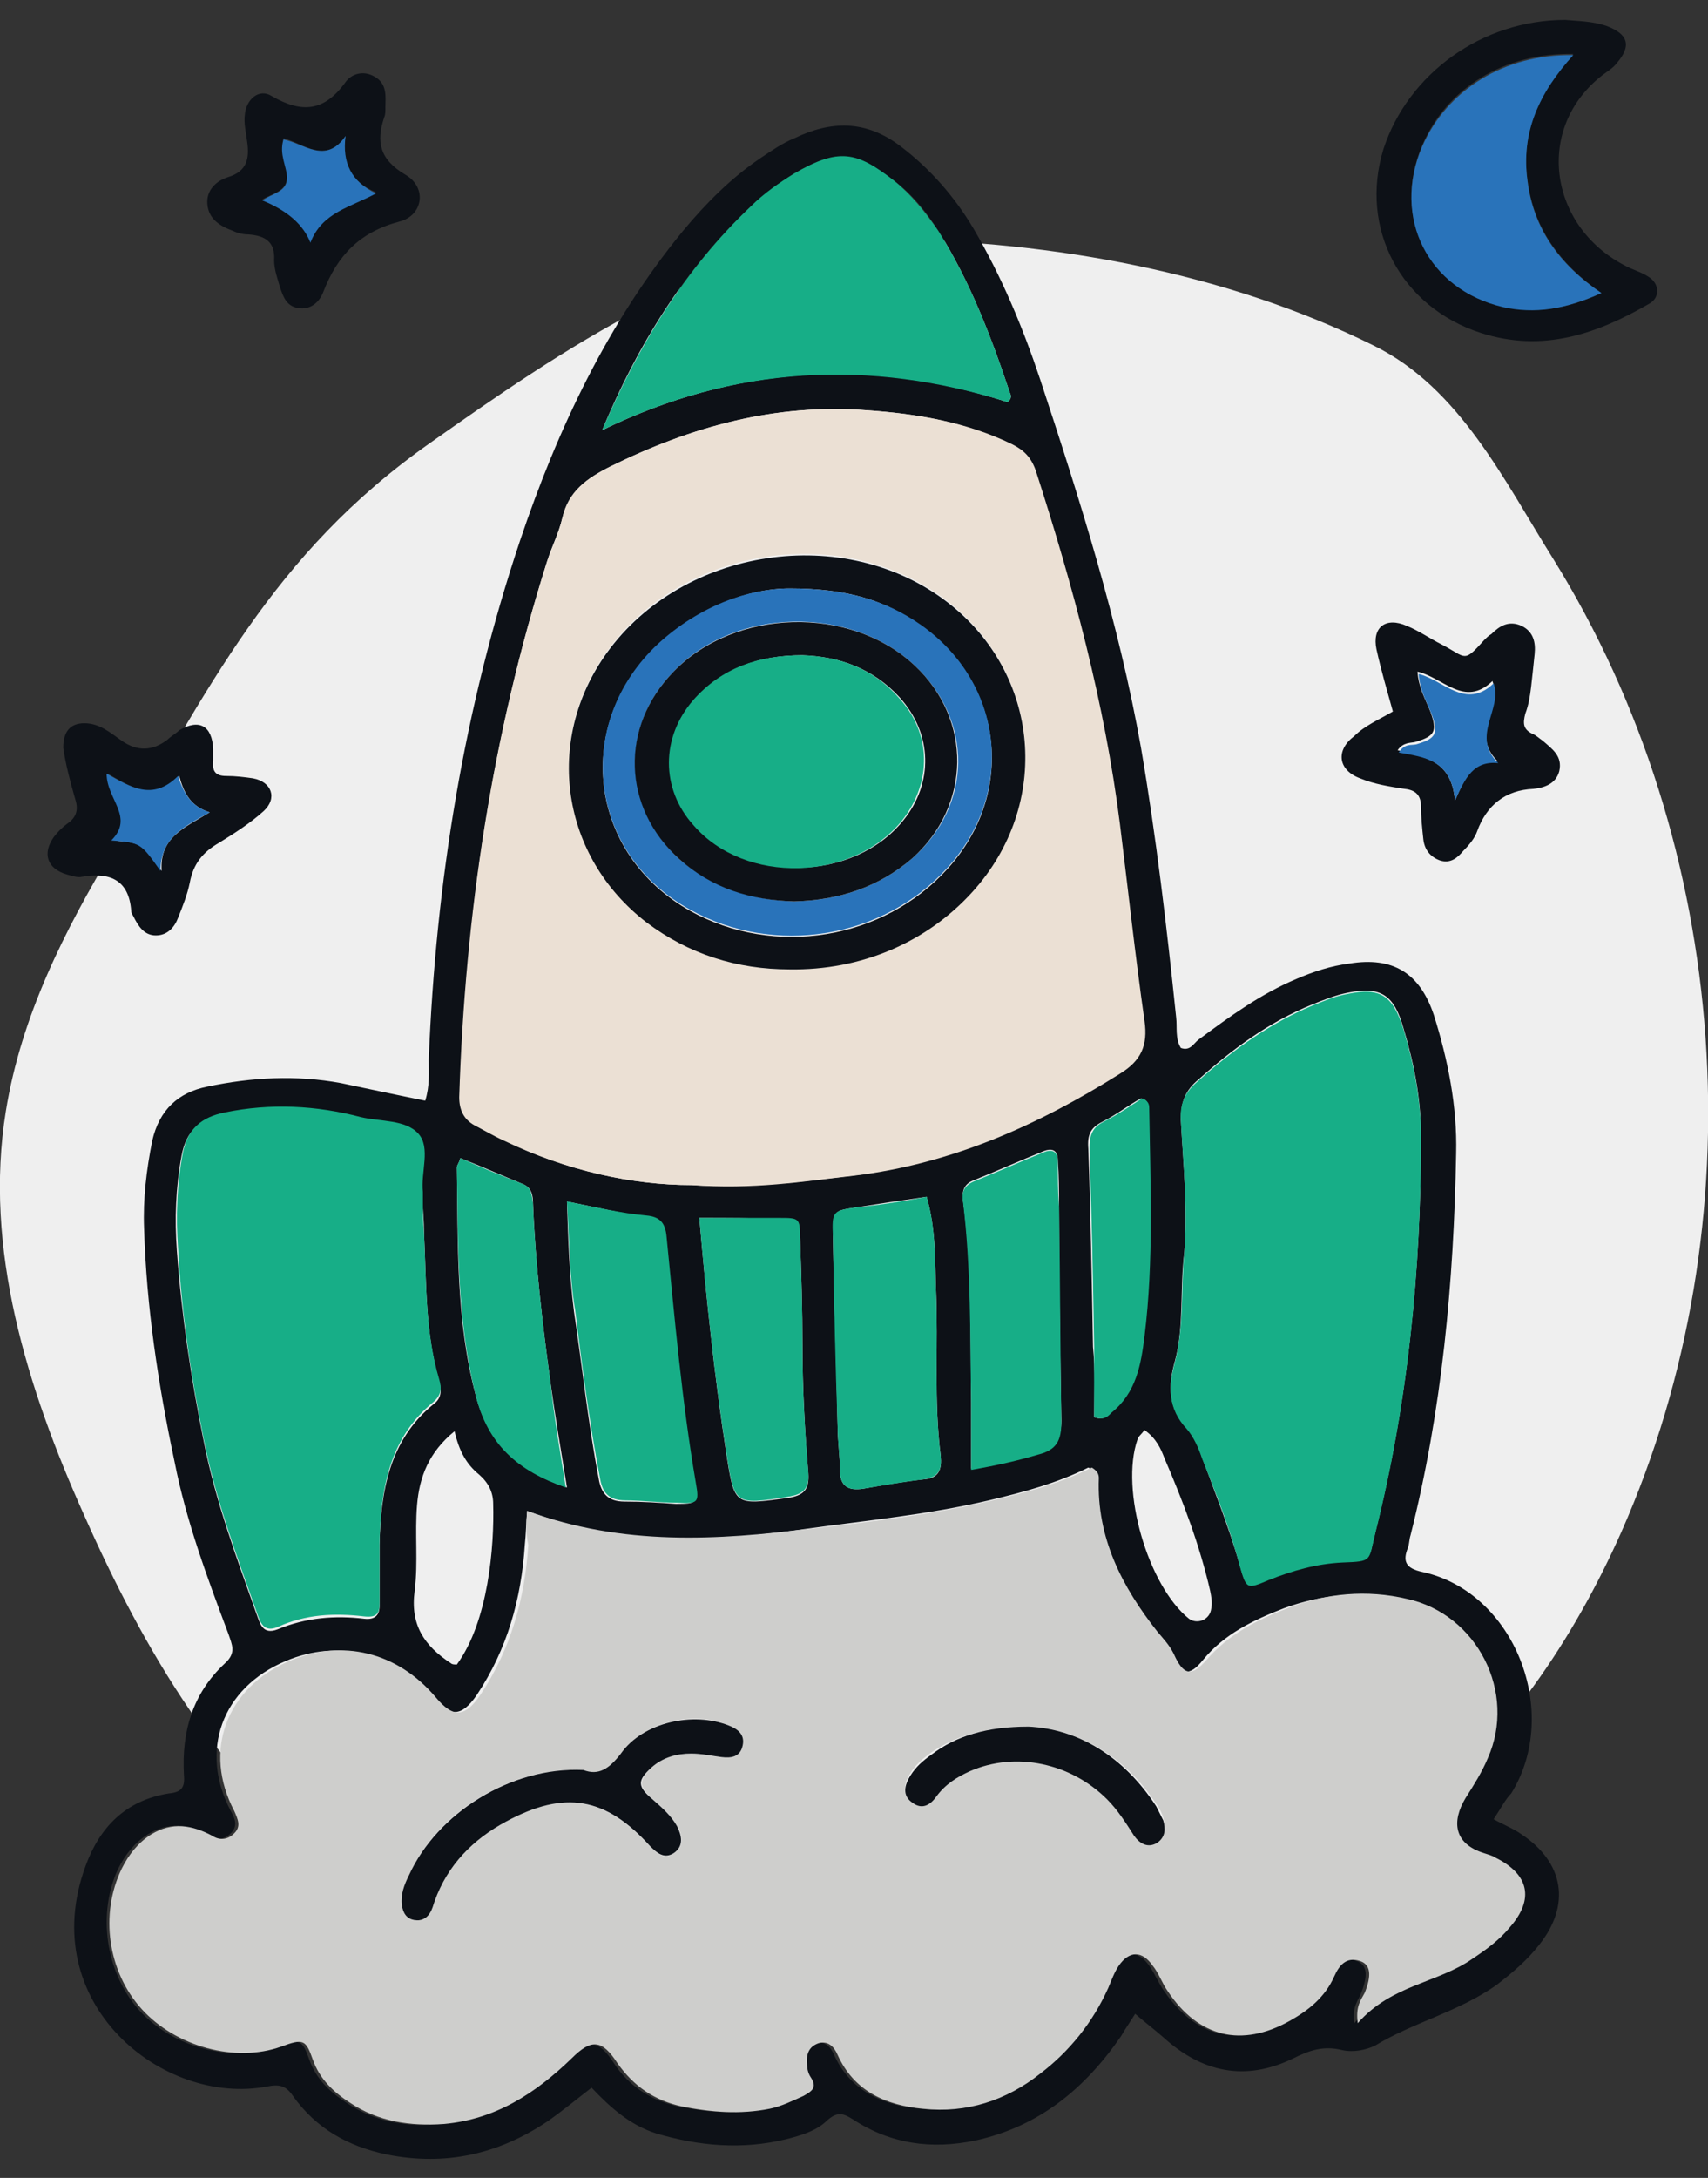 <svg xmlns="http://www.w3.org/2000/svg" xmlns:xlink="http://www.w3.org/1999/xlink" id="Layer_2_00000160876263498831462170000012123894559359983036_" x="0px" y="0px" viewBox="0 0 145.8 185.8" style="enable-background:new 0 0 145.8 185.8;" xml:space="preserve"><rect x="0" y="0" width="145.8" height="185.8" fill="#333333" stroke="none"/><style type="text/css">	.st0{fill:#EFEFEF;}	.st1{fill:#0D1117;}	.st2{fill:#CECECC;}	.st3{fill:#EBE0D4;}	.st4{fill:#17AE87;}	.st5{fill:#2973BA;}</style><g id="BACKGROUND">	<path class="st0" d="M36.7,37.8c-13.5,9.5-18.9,21-27,34.6c-4.2,7-7.9,14.3-9.2,22.4c-1.9,11.7,1.8,23.6,6.7,34.5  c5.1,11.5,11.7,22.7,21.7,30.3c9,6.9,20.3,10.4,31.6,11.2s22.7-1,33.7-4c9.4-2.6,18.8-6.1,26.4-12.1c7.9-6.2,13.7-14.8,17.8-24  c11.7-26.4,9.4-58.5-5.8-83c-4.2-6.7-8-14.6-15.3-18.2c-12.7-6.3-27.5-8.9-41.5-9.1S47.5,30.2,36.7,37.8z"></path></g><g id="OBJECTS">	<path class="st1" d="M127.5,155.2c0.9,0.5,1.7,0.8,2.4,1.3c3.6,2.4,4.2,6,1.5,9.4c-1,1.3-2.3,2.4-3.6,3.4  c-3.2,2.3-7.1,3.2-10.4,5.2c-0.8,0.4-1.9,0.6-2.8,0.4c-1.6-0.4-2.8,0-4.2,0.7c-4.1,2-7.8,1.2-11.1-1.8c-0.8-0.7-1.6-1.3-2.4-2  c-0.3,0.5-0.8,1.2-1.2,1.9c-3.1,4.5-7,7.7-12.4,8.9c-3.8,0.8-7.3,0.3-10.5-1.8c-0.8-0.5-1.3-0.7-2.2,0.1c-0.9,0.9-2.3,1.3-3.5,1.6  c-3.7,0.9-7.4,0.6-11.1-0.5c-2.2-0.7-3.9-2.2-5.5-3.9c-1.3,1-2.5,2-3.8,2.9c-4.2,2.8-8.7,3.8-13.7,2.8c-3.3-0.7-6-2.2-8-5  c-0.6-0.9-1.2-1-2.2-0.8c-8.9,1.7-19.8-7.1-15.5-18.8c1.2-3.3,3.4-5.6,7.1-6.2c1.1-0.1,1.4-0.5,1.3-1.6c-0.2-3.6,0.7-6.9,3.5-9.5  c1-0.9,0.6-1.6,0.3-2.5c-1.8-4.8-3.6-9.6-4.6-14.7c-1.4-6.6-2.4-13.2-2.6-19.9c-0.1-2.5,0.2-5,0.7-7.5c0.6-2.6,2.2-4.1,4.7-4.6  c3.8-0.8,7.6-1,11.4-0.3c2.4,0.5,4.7,1,7.2,1.5c0.4-1.3,0.3-2.4,0.3-3.5c0.6-15.1,3-30,7.8-44.3c3.2-9.5,7.5-18.6,13.9-26.4  c2-2.4,4.1-4.5,6.6-6.2c0.9-0.6,1.9-1.3,2.9-1.7c3.1-1.5,6.1-1.6,9.1,0.7c2.5,1.9,4.6,4.3,6.2,7c2.4,4.1,4.2,8.4,5.7,12.9  c3.4,10.3,6.7,20.7,8.6,31.4c1.3,7.6,2.2,15.3,3,23c0.1,0.8-0.1,1.8,0.4,2.6c0.8,0.3,1.1-0.4,1.5-0.7c2.7-2,5.3-3.9,8.4-5.2  c1.4-0.6,2.9-1.1,4.5-1.3c3.7-0.6,6,0.8,7.2,4.4c1.2,3.8,2,7.8,1.9,11.8c-0.2,11-1.2,21.9-3.9,32.6c-0.1,0.3-0.1,0.7-0.2,1  c-0.5,1.2-0.2,1.8,1.2,2.1c7.9,1.7,11.9,12,7.6,18.9C128.5,153.5,128.1,154.3,127.5,155.2L127.5,155.2z M45,128.9  c-0.1,1.1-0.1,2-0.2,2.9c-0.3,4.6-1.5,8.9-4.1,12.8c-1.3,1.9-2.3,1.9-3.8,0.2c-3.2-3.8-8-5-12.5-3.1c-5.5,2.3-7.4,7.7-4.7,12.8  c0.4,0.7,0.6,1.3,0,1.9c-0.6,0.6-1.3,0.6-1.9,0.2c-1.7-1-3.4-1.2-5.2-0.1c-1.1,0.7-1.9,1.7-2.5,2.9c-1.8,3.8-1.1,8.8,1.7,12  c2.9,3.3,8,4.6,11.9,3.2c1.9-0.7,2.1-0.6,2.7,1.1c0.6,1.7,1.8,2.8,3.2,3.7c2.4,1.6,5.1,2.1,8,1.8c4.4-0.4,7.8-2.6,10.9-5.6  c1.7-1.7,2.6-1.6,3.9,0.4c1.3,2,3.2,3.2,5.5,3.7c2.5,0.5,5,0.7,7.5,0.2c1-0.2,2-0.6,2.9-1.1c0.7-0.3,1.2-0.7,0.6-1.6  c-0.2-0.3-0.2-0.6-0.3-1c-0.1-0.9,0.1-1.6,1-1.9c0.8-0.2,1.3,0.3,1.6,1c1.4,3.1,4.2,4.3,7.3,4.6c3.7,0.4,7.1-0.7,10-3  c2.5-1.9,4.4-4.4,5.8-7.3c0.3-0.6,0.5-1.3,0.9-1.9c0.9-1.3,2-1.3,2.9,0c0.5,0.7,0.8,1.5,1.3,2.2c2.7,3.9,6.3,4.8,10.4,2.5  c1.6-0.9,3-2.1,3.8-3.8c0.4-0.9,0.9-1.8,2.2-1.3c0.9,0.3,1,1.2,0.4,2.7c-0.2,0.6-0.8,1.1-0.6,2.6c2.9-3.2,6.8-3.4,9.8-5.5  c1.2-0.8,2.2-1.7,3.2-2.7c2-2.3,1.6-4.5-1.2-5.9c-0.3-0.1-0.7-0.3-1-0.4c-2.6-0.7-2.8-2.7-1.6-4.7c0.7-1.1,1.4-2.2,1.9-3.4  c2.5-5.6-0.9-12.4-6.9-13.6c-3.5-0.7-6.9-0.4-10.2,0.8c-2.6,1-5.1,2.2-6.9,4.4c-1.2,1.5-1.9,1.3-2.8-0.5c-0.3-0.7-0.9-1.3-1.4-1.9  c-3-3.9-5.2-8.1-5-13.1c0-0.4-0.1-0.7-0.6-0.9c-2.6,1.3-5.5,2.1-8.5,2.8c-5.1,1.2-10.3,1.7-15.4,2.4C61.3,131.5,53.2,132,45,128.9  L45,128.9z M59,101.1c5.3,0.3,9.5-0.3,13.7-0.8c8.3-1,15.7-4.3,22.7-8.7c1.8-1.1,2.4-2.4,2.1-4.5c-0.8-5.6-1.3-11.2-2.1-16.8  c-1.3-10.3-4-20.3-7.2-30.2c-0.3-1.1-0.9-1.7-2-2.2C82.4,36,78.3,35.3,74,35c-7.8-0.6-15,1.4-21.9,4.8c-2,1-3.5,2.1-4.1,4.4  c-0.3,1.3-0.9,2.4-1.3,3.7c-4.7,14.9-7,30.2-7.4,45.7c0,1.1,0.4,1.9,1.3,2.4c0.8,0.5,1.7,0.9,2.5,1.3  C48.4,99.9,54.1,101.1,59,101.1L59,101.1z M101.1,106.8c-0.4,3.1,0,6.3-0.8,9.3c-0.6,2.1-0.6,4,1,5.7c0.6,0.7,1,1.6,1.3,2.5  c1.1,3,2.3,6,3.2,9.1c0.6,2.1,0.6,2.1,2.5,1.3c2-0.8,4.1-1.4,6.3-1.5c2.6-0.1,2.2-0.1,2.8-2.5c2.8-11.1,3.9-22.4,3.9-33.8  c0-3.2-0.6-6.2-1.5-9.2c-0.8-2.8-1.9-3.6-4.8-3c-1,0.2-2,0.6-3,1c-3.7,1.5-6.8,3.8-9.7,6.4c-1.1,0.9-1.5,1.9-1.5,3.4  C101,99.3,101.4,103,101.1,106.8L101.1,106.8z M36.2,105.3c0-1.1-0.1-2.3-0.2-3.4c-0.2-1.7,0.8-3.8-0.4-5c-1.1-1.2-3.2-0.9-4.9-1.4  c-3.9-1-7.7-1.2-11.6-0.4c-2,0.4-3.2,1.3-3.6,3.5c-0.5,2.7-0.6,5.4-0.4,8.1c0.4,5.5,1.2,10.9,2.3,16.3c1,5.1,2.8,9.9,4.5,14.7  c0.3,0.8,0.5,1.8,1.8,1.3c2.4-1,4.9-1.2,7.4-0.9c0.9,0.1,1.3-0.3,1.3-1.1c0-1.7,0-3.5,0-5.2c0.1-4.5,0.8-8.9,4.6-12  c0.7-0.5,0.7-1.2,0.5-1.9C36.3,113.7,36.4,109.5,36.2,105.3L36.2,105.3z M51.4,36.7c11.3-5.5,22.9-6.2,34.6-2.4  c0.4-0.3,0.3-0.6,0.2-0.8c-1.6-4.8-3.4-9.5-6.1-13.8c-1-1.6-2.2-3.1-3.8-4.3c-3.2-2.4-4.7-2.8-8.5-0.6c-1.3,0.8-2.6,1.8-3.7,2.8  C58.4,23,54.4,29.5,51.4,36.7L51.4,36.7z M48.4,102.5c0.1,3.3,0.2,6.3,0.6,9.4c0.7,4.7,1.2,9.5,2.1,14.2c0.2,1.3,0.8,2,2.2,2  c1.5,0,3,0.1,4.4,0.2c1.8,0,1.9-0.1,1.6-1.7c-1.1-6.9-1.8-14-2.5-21c-0.1-1.2-0.6-1.7-1.7-1.8C53,103.5,50.9,103,48.4,102.5  L48.4,102.5z M79.1,102.1c-2.1,0.3-4.1,0.6-6,0.9c-2,0.3-2,0.3-2,2.5c0.1,5.4,0.3,10.8,0.4,16.2c0,1.2,0.2,2.4,0.2,3.7  c0,1.4,0.7,1.8,2,1.6c1.7-0.3,3.4-0.6,5.2-0.8c1.3-0.1,1.5-0.9,1.4-2c-0.6-4.7-0.2-9.4-0.4-14.1C79.8,107.5,79.9,104.9,79.1,102.1  L79.1,102.1z M82.9,125.3c2.3-0.4,4-0.8,5.7-1.3c1.5-0.4,2-1.3,2-2.8c-0.1-6.1-0.2-12.2-0.2-18.3c0-1.3,0-2.6-0.1-3.9  c0-0.8-0.4-1.1-1.2-0.8c-2,0.8-4,1.7-6,2.5c-0.8,0.3-1,0.9-0.9,1.7c0.8,5.7,0.6,11.4,0.7,17.2C82.9,121.5,82.9,123.3,82.9,125.3  L82.9,125.3z M59.7,103.9c0.6,7,1.3,13.6,2.3,20.1c0.7,4.5,0.7,4.4,5.2,3.8c1.4-0.2,1.9-0.7,1.8-2.1c-0.3-3.6-0.5-7.3-0.5-10.9  c0-3-0.1-6.1-0.2-9.1c-0.1-1.7-0.2-1.7-1.8-1.7C64.3,103.9,62.1,103.9,59.7,103.9L59.7,103.9z M48.4,126.9c-0.5-3.1-1-6-1.4-8.9  c-0.7-5.1-1.3-10.2-1.5-15.3c0-0.7-0.1-1.4-0.9-1.7c-1.7-0.7-3.5-1.5-5.3-2.2c-0.1,0.4-0.3,0.6-0.3,0.8c0.1,6.5-0.1,13,1.6,19.4  C41.7,123.2,44.3,125.5,48.4,126.9L48.4,126.9z M93.4,120.9c0.8,0.3,1.1-0.1,1.4-0.4c2.1-1.6,2.5-4,2.8-6.5  c0.8-6.5,0.5-13,0.4-19.5c0-0.4-0.1-0.7-0.6-0.8c-1.1,0.6-2.1,1.4-3.3,2c-1,0.5-1.3,1.1-1.2,2.3c0.2,5.6,0.3,11.3,0.4,16.9  C93.5,116.9,93.4,119,93.4,120.9L93.4,120.9z M38.8,122.1c-2.2,1.8-3,3.9-3.2,6.3c-0.2,2.4,0.1,4.9-0.2,7.3  c-0.4,2.9,0.8,4.7,3.1,6.2c0.1,0.1,0.3,0.1,0.5,0.1c2.7-3.7,3.2-10.1,3.1-13.7c0-1-0.4-1.8-1.2-2.5  C39.8,124.9,39.2,123.8,38.8,122.1L38.8,122.1z M97.7,122c-0.3,0.4-0.5,0.5-0.6,0.8c-1.5,4.3,0.9,12.5,4.4,15.3  c0.7,0.5,1.8,0.1,1.9-0.9c0.1-0.5,0-1-0.1-1.5c-0.9-3.9-2.3-7.6-3.9-11.3C99.1,123.6,98.7,122.7,97.7,122L97.7,122z"></path>	<path class="st1" d="M133.6,1.7c1.1,0.1,2.3,0.1,3.5,0.5c1.9,0.7,2.2,1.7,0.9,3.2c-0.3,0.4-0.8,0.7-1.2,1  c-5.8,4.5-4.6,12.8,1.8,16.2c0.7,0.4,1.5,0.6,2.1,1c1,0.6,1,1.8,0.1,2.3c-4.5,2.6-9.1,4.2-14.4,2.5c-6.8-2.2-10.4-8.9-8.3-15.7  C120.2,6.3,126.5,1.7,133.6,1.7z M136.7,25c-3.6-2.5-5.8-5.6-6.3-9.6c-0.6-4.1,1-7.6,3.9-10.8c-5.9-0.1-10.8,2.9-12.9,7.8  c-2.6,6.1,0.5,12.2,6.9,13.7C131,26.8,133.6,26.4,136.7,25L136.7,25z"></path>	<path class="st1" d="M118.9,60.7c-0.5-1.8-1-3.5-1.4-5.3c-0.4-1.9,0.8-2.8,2.6-2c1,0.4,2,1.1,3,1.6c2.1,1.1,1.8,1.6,3.6-0.4  c0.2-0.2,0.4-0.4,0.6-0.5c0.7-0.7,1.5-1.2,2.6-0.7c1,0.5,1.2,1.4,1.1,2.4c-0.1,1-0.2,1.9-0.3,2.8c-0.1,0.8-0.2,1.5-0.5,2.3  c-0.2,0.8-0.2,1.3,0.6,1.7c0.3,0.1,0.6,0.4,0.9,0.6c0.8,0.7,1.7,1.3,1.4,2.6c-0.3,1.1-1.3,1.4-2.2,1.5c-2.4,0.1-4,1.4-4.8,3.6  c-0.2,0.6-0.7,1.2-1.2,1.7c-0.5,0.6-1.1,1.1-2,0.8c-0.8-0.3-1.3-0.9-1.4-1.8c-0.1-0.9-0.2-1.9-0.2-2.8c0-0.9-0.4-1.4-1.4-1.5  c-1.3-0.2-2.6-0.4-3.8-0.9c-1.9-0.7-2.1-2.4-0.5-3.6C116.5,61.9,117.7,61.4,118.9,60.7L118.9,60.7z M124.2,68.3  c0.9-2.1,1.6-3.4,3.6-3.4c-2.3-2.3,0.4-4.6-0.4-6.8c-2.4,2.3-4.2-0.3-6.4-0.8c0.1,1.4,0.7,2.4,1.1,3.4c0.6,1.7,0.4,2.1-1.3,2.6  c-0.4,0.1-1,0-1.5,0.7C121.6,64.6,123.9,64.8,124.2,68.3L124.2,68.3z"></path>	<path class="st1" d="M7.2,61.7c1.3,0,2.2,0.8,3.2,1.5c1.3,0.9,2.6,0.9,3.9-0.1c0.3-0.3,0.7-0.5,1-0.8c1.7-1,2.8-0.4,2.9,1.6  c0,0.4,0,0.7,0,1c-0.1,0.9,0.2,1.3,1.1,1.3c0.8,0,1.6,0.1,2.3,0.2c1.6,0.3,2.1,1.7,0.9,2.8c-1.1,1-2.5,1.9-3.8,2.7  c-1.4,0.8-2.2,1.8-2.5,3.4c-0.2,1-0.6,2-1,3c-0.3,0.8-0.9,1.5-1.9,1.5c-1,0-1.5-0.8-1.9-1.6c-0.1-0.2-0.2-0.3-0.2-0.5  c-0.2-2.7-1.9-3.3-4.2-2.9c-0.4,0.1-0.9-0.1-1.3-0.2c-1.7-0.5-2.1-1.8-1.1-3.2c0.3-0.4,0.7-0.8,1.1-1.1c0.9-0.6,1-1.3,0.7-2.2  c-0.4-1.4-0.8-2.9-1-4.3C5.4,62.4,6,61.7,7.2,61.7L7.2,61.7z M17.9,69.3c-1.6-0.5-2.2-1.6-2.6-3.1c-2.1,2.3-4,1-6.1-0.2  c-0.1,2.1,2.3,3.7,0.4,5.7c2.5,0.2,2.5,0.2,4.2,2.6C13.6,71.4,15.8,70.6,17.9,69.3L17.9,69.3z"></path>	<path class="st1" d="M32.9,9.1c0,0.4,0,0.7-0.1,0.9c-0.7,2.1-0.4,3.6,1.8,4.9c1.9,1.1,1.5,3.5-0.5,4c-3.4,0.9-5.3,2.9-6.5,6  c-0.3,0.8-1,1.5-2,1.4c-1.1-0.1-1.4-0.9-1.7-1.8c-0.2-0.7-0.5-1.5-0.5-2.3c0.1-1.6-0.8-2.1-2.2-2.2c-0.4,0-0.9-0.1-1.3-0.3  c-1.1-0.4-2.1-1-2.2-2.3c-0.1-1.2,0.8-2,1.8-2.3c1.6-0.5,1.8-1.6,1.6-3c-0.1-0.8-0.3-1.6-0.2-2.3c0.1-1.3,1.2-2.3,2.3-1.6  c2.6,1.5,4.5,1.3,6.3-1.2C30,6.3,31,6,31.9,6.5C33.1,7.1,32.9,8.3,32.9,9.1L32.9,9.1z M29.5,11.6c-1.7,2.5-3.6,0.6-5.3,0.2  c-0.3,1.3,0.4,2.2,0.3,3.3c0,1.2-1.2,1.4-2.1,1.9c2.1,0.9,3.5,2.1,4.1,3.6c0.9-2.6,3.3-3,5.6-4.2C29.9,15.5,29.1,13.9,29.5,11.6z"></path>	<path class="st2" d="M45,128.9c8.2,3,16.2,2.5,24.3,1.5c5.2-0.6,10.3-1.2,15.4-2.4c3-0.7,5.9-1.5,8.5-2.8c0.5,0.3,0.6,0.6,0.6,0.9  c-0.2,5.1,2,9.3,5,13.1c0.5,0.6,1,1.1,1.4,1.9c0.8,1.8,1.5,2,2.8,0.5c1.9-2.2,4.3-3.4,6.9-4.4c3.3-1.3,6.8-1.6,10.2-0.8  c6,1.3,9.4,8,6.9,13.6c-0.5,1.2-1.2,2.3-1.9,3.4c-1.2,2-1,3.9,1.6,4.7c0.3,0.1,0.7,0.2,1,0.4c2.8,1.4,3.3,3.5,1.2,5.9  c-0.9,1.1-2,1.9-3.2,2.7c-3,2.1-6.9,2.2-9.8,5.5c-0.2-1.5,0.3-2,0.6-2.6c0.6-1.5,0.5-2.4-0.4-2.7c-1.2-0.4-1.8,0.4-2.2,1.3  c-0.8,1.8-2.2,2.9-3.8,3.8c-4.1,2.3-7.8,1.4-10.4-2.5c-0.5-0.7-0.8-1.6-1.3-2.2c-0.9-1.3-2-1.3-2.9,0c-0.4,0.6-0.6,1.2-0.9,1.9  c-1.3,2.9-3.3,5.4-5.8,7.3c-2.9,2.3-6.3,3.4-10,3c-3.2-0.3-5.9-1.5-7.3-4.6c-0.3-0.7-0.8-1.2-1.6-1c-0.9,0.3-1.1,1-1,1.9  c0,0.3,0.1,0.7,0.3,1c0.6,0.9,0.1,1.2-0.6,1.6c-0.9,0.4-1.9,0.9-2.9,1.1c-2.5,0.5-5,0.3-7.5-0.2c-2.3-0.5-4.1-1.7-5.5-3.7  c-1.3-2-2.2-2.1-3.9-0.4c-3.1,3-6.5,5.2-10.9,5.6c-2.9,0.2-5.6-0.2-8-1.8c-1.4-0.9-2.6-2-3.2-3.7c-0.6-1.7-0.8-1.8-2.7-1.1  c-3.9,1.4-9,0-11.9-3.2c-2.9-3.2-3.6-8.1-1.7-12c0.6-1.2,1.4-2.2,2.5-2.9c1.8-1.1,3.5-0.8,5.2,0.1c0.6,0.4,1.3,0.4,1.9-0.2  c0.6-0.6,0.3-1.2,0-1.9c-2.7-5.1-0.7-10.5,4.7-12.8c4.5-1.9,9.2-0.8,12.5,3.1c1.5,1.8,2.5,1.7,3.8-0.2c2.6-3.9,3.8-8.2,4.1-12.8  C44.9,130.9,44.9,130,45,128.9L45,128.9z M49.8,151c-6.2-0.3-12.5,3.6-14.9,9c-0.4,0.8-0.7,1.6-0.6,2.5c0.1,0.7,0.4,1.1,1.1,1.3  c0.6,0.1,1-0.1,1.3-0.6c0.2-0.3,0.3-0.6,0.4-1c1-3.1,3.2-5.3,6.1-6.8c5-2.7,8.4-2.1,12.3,2.1c0.6,0.6,1.2,1.2,2,0.6  c0.9-0.6,0.8-1.5,0.3-2.3c-0.5-0.9-1.3-1.6-2.1-2.3c-1.2-1.1-1.2-1.6-0.1-2.7c1-0.9,2.1-1.2,3.4-1.2c0.9,0,1.7,0.2,2.6,0.3  c0.8,0.1,1.6,0,1.8-1c0.2-0.9-0.4-1.4-1.2-1.7c-3-1.3-7.3-0.3-9.2,2.4C52,151,51.1,151.6,49.8,151L49.8,151z M87.8,147.3  c-3.7,0-6.2,0.8-8.3,2.2c-0.7,0.5-1.4,1.1-1.8,1.8c-0.5,0.8-0.7,1.6,0.2,2.3c0.8,0.6,1.5,0.2,2-0.5c0.8-1,1.8-1.6,2.9-2.2  c3.9-1.8,8.6-0.8,11.7,2.4c0.9,0.9,1.7,2,2.3,3.1c0.4,0.8,1.2,1.1,2,0.6c0.7-0.4,0.7-1.1,0.5-1.9c-0.1-0.4-0.3-0.8-0.6-1.2  C96,149.8,92,147.5,87.8,147.3L87.8,147.3z"></path>	<path class="st3" d="M59,101.1c-5,0-10.6-1.2-16-3.8c-0.9-0.4-1.7-0.9-2.5-1.3c-0.9-0.5-1.3-1.3-1.3-2.4C39.7,78,42,62.7,46.7,47.9  c0.4-1.2,1-2.4,1.3-3.7c0.5-2.3,2.1-3.4,4.1-4.4C59,36.4,66.2,34.4,74,35c4.3,0.3,8.5,1,12.4,2.9c1,0.5,1.6,1.1,2,2.2  c3.2,9.9,5.9,19.9,7.2,30.2c0.7,5.6,1.3,11.2,2.1,16.8c0.3,2.1-0.3,3.4-2.1,4.5c-7,4.4-14.4,7.7-22.7,8.7  C68.5,100.8,64.3,101.5,59,101.1L59,101.1z M67.4,82.7c6.1,0.1,11.7-2.4,15.6-6.7c6.8-7.5,5.8-18.5-2.1-24.7  c-8.8-6.8-22.6-4.8-29.1,4.3c-5.4,7.5-3.9,17.4,3.4,23C58.8,81.4,62.9,82.7,67.4,82.7L67.4,82.7z"></path>	<path class="st4" d="M101.1,106.8c0.3-3.8-0.1-7.5-0.3-11.2c-0.1-1.5,0.4-2.5,1.5-3.4c2.9-2.6,6.1-4.9,9.7-6.4c1-0.4,1.9-0.8,3-1  c2.8-0.6,3.9,0.1,4.8,3c0.9,3,1.5,6.1,1.5,9.2c0,11.4-1.1,22.7-3.9,33.8c-0.6,2.4-0.2,2.4-2.8,2.5c-2.2,0.1-4.3,0.7-6.3,1.5  c-1.9,0.8-1.9,0.8-2.5-1.3c-0.8-3.1-2-6.1-3.2-9.1c-0.3-0.9-0.7-1.8-1.3-2.5c-1.6-1.7-1.6-3.6-1-5.7  C101.1,113,100.8,109.9,101.1,106.8L101.1,106.8z"></path>	<path class="st4" d="M36.2,105.3c0.2,4.2,0.1,8.4,1.3,12.4c0.2,0.7,0.2,1.3-0.5,1.9c-3.8,3.1-4.5,7.5-4.6,12c0,1.7,0,3.5,0,5.2  c0,0.9-0.3,1.2-1.3,1.1c-2.5-0.3-5-0.2-7.4,0.9c-1.2,0.5-1.5-0.4-1.8-1.3c-1.7-4.8-3.5-9.6-4.5-14.7c-1.1-5.4-1.9-10.8-2.2-16.3  c-0.2-2.7-0.1-5.4,0.4-8.1c0.4-2.1,1.6-3.1,3.6-3.5c3.9-0.8,7.8-0.6,11.6,0.4c1.7,0.4,3.8,0.2,4.9,1.4c1.1,1.2,0.2,3.3,0.4,5  C36.1,103.1,36.1,104.2,36.2,105.3L36.2,105.3z"></path>	<path class="st4" d="M51.4,36.7c3.1-7.2,7-13.7,12.7-19.1c1.1-1.1,2.4-2,3.7-2.8c3.8-2.2,5.3-1.9,8.5,0.6c1.5,1.2,2.7,2.7,3.8,4.3  c2.7,4.3,4.5,9,6.1,13.8c0.1,0.2,0.2,0.5-0.2,0.8C74.2,30.6,62.7,31.2,51.4,36.7L51.4,36.7z"></path>	<path class="st4" d="M48.4,102.5c2.5,0.5,4.6,1,6.8,1.2c1.1,0.1,1.6,0.6,1.7,1.8c0.7,7,1.3,14,2.5,21c0.3,1.7,0.2,1.8-1.6,1.7  c-1.5,0-3-0.2-4.4-0.2c-1.5,0-2-0.7-2.2-2c-0.9-4.7-1.5-9.4-2.1-14.2C48.6,108.8,48.6,105.8,48.4,102.5L48.4,102.5z"></path>	<path class="st4" d="M79.1,102.1c0.8,2.7,0.7,5.4,0.8,8c0.2,4.7-0.2,9.4,0.4,14.1c0.1,1.1-0.1,1.8-1.4,2c-1.7,0.2-3.4,0.5-5.2,0.8  c-1.3,0.2-2-0.2-2-1.6c0-1.2-0.2-2.4-0.2-3.7c-0.2-5.4-0.3-10.8-0.4-16.2c-0.1-2.2,0-2.2,2-2.5C75.1,102.8,77,102.5,79.1,102.1  L79.1,102.1z"></path>	<path class="st4" d="M82.9,125.4c0-2.1,0-3.9,0-5.7c-0.1-5.7,0-11.5-0.7-17.2c-0.1-0.7,0-1.3,0.9-1.7c2-0.8,4-1.7,6-2.5  c0.7-0.3,1.2-0.1,1.2,0.8c0,1.3,0,2.6,0.1,3.9c0.1,6.1,0.1,12.2,0.2,18.3c0,1.6-0.4,2.4-2,2.8C86.9,124.6,85.2,125,82.9,125.4  L82.9,125.4z"></path>	<path class="st4" d="M59.7,103.9c2.5,0,4.6,0,6.8,0c1.7,0,1.8,0,1.8,1.7c0.1,3,0.2,6.1,0.2,9.1c0,3.7,0.2,7.3,0.5,10.9  c0.1,1.4-0.4,1.9-1.8,2.1c-4.5,0.7-4.5,0.7-5.2-3.8C61,117.5,60.3,110.9,59.7,103.9z"></path>	<path class="st4" d="M48.3,126.9c-4.1-1.4-6.7-3.7-7.7-7.9c-1.6-6.4-1.5-12.9-1.6-19.4c0-0.2,0.2-0.4,0.3-0.8  c1.8,0.8,3.5,1.5,5.3,2.2c0.8,0.3,0.8,1,0.9,1.7c0.2,5.1,0.8,10.2,1.5,15.3C47.3,120.9,47.8,123.8,48.3,126.9L48.3,126.9z"></path>	<path class="st4" d="M93.4,120.9c0-1.9,0-4,0-6c-0.1-5.6-0.2-11.3-0.4-16.9c0-1.1,0.2-1.8,1.2-2.3c1.2-0.6,2.2-1.3,3.3-2  c0.5,0.2,0.6,0.5,0.6,0.8c0.1,6.5,0.4,13-0.4,19.5c-0.3,2.4-0.7,4.8-2.8,6.5C94.6,120.8,94.3,121.2,93.4,120.9L93.4,120.9z"></path>	<path class="st5" d="M136.7,25c-3.1,1.4-5.7,1.8-8.4,1.2c-6.4-1.5-9.5-7.6-6.9-13.7c2.1-4.8,7-7.9,12.9-7.8  c-2.9,3.2-4.5,6.6-3.9,10.8C130.9,19.4,133,22.5,136.7,25L136.7,25z"></path>	<path class="st5" d="M124.2,68.3c-0.3-3.5-2.6-3.7-4.8-4.1c0.5-0.8,1.1-0.6,1.5-0.7c1.7-0.5,1.9-0.9,1.3-2.6c-0.4-1-1-2-1.1-3.4  c2.1,0.5,4,3.1,6.4,0.8c0.8,2.2-2,4.5,0.4,6.8C125.8,64.9,125.1,66.3,124.2,68.3L124.2,68.3z"></path>	<path class="st5" d="M17.9,69.3c-2.1,1.2-4.2,2.1-4.2,5c-1.7-2.4-1.7-2.4-4.2-2.6c2-2-0.4-3.5-0.4-5.7c2,1.1,3.9,2.4,6.1,0.2  C15.7,67.7,16.3,68.8,17.9,69.3L17.9,69.3z"></path>	<path class="st5" d="M29.5,11.6c-0.3,2.3,0.5,3.9,2.6,4.9c-2.2,1.2-4.6,1.6-5.6,4.2c-0.6-1.5-1.9-2.7-4.1-3.6  c0.8-0.6,2.1-0.7,2.1-1.9c0-1-0.7-2-0.3-3.3C25.9,12.2,27.8,14.1,29.5,11.6z"></path>	<path class="st1" d="M49.8,151c1.3,0.5,2.2-0.1,3.2-1.4c1.9-2.7,6.2-3.6,9.2-2.4c0.8,0.3,1.4,0.8,1.2,1.7c-0.2,1-1,1.1-1.8,1  s-1.7-0.3-2.6-0.3c-1.2,0-2.4,0.3-3.4,1.2c-1.2,1.1-1.2,1.6,0.1,2.7c0.8,0.7,1.6,1.4,2.1,2.3c0.4,0.8,0.6,1.7-0.3,2.3  c-0.8,0.5-1.4,0-2-0.6c-3.8-4.2-7.3-4.8-12.3-2.1c-2.8,1.5-5,3.7-6.1,6.8c-0.1,0.3-0.2,0.7-0.4,1c-0.3,0.5-0.8,0.7-1.3,0.6  c-0.7-0.1-1-0.6-1.1-1.3c-0.1-0.9,0.2-1.7,0.6-2.5C37.3,154.7,43.6,150.7,49.8,151L49.8,151z"></path>	<path class="st1" d="M87.8,147.3c4.2,0.2,8.1,2.5,10.9,6.8c0.2,0.4,0.4,0.8,0.6,1.2c0.2,0.7,0.2,1.4-0.5,1.9  c-0.8,0.5-1.5,0.1-2-0.6c-0.7-1.1-1.4-2.2-2.3-3.1c-3.1-3.1-7.8-4.1-11.7-2.4c-1.1,0.5-2.1,1.1-2.9,2.2c-0.5,0.7-1.2,1.1-2,0.5  c-0.9-0.6-0.7-1.5-0.2-2.3c0.5-0.8,1.1-1.3,1.8-1.8C81.6,148.1,84.2,147.3,87.8,147.3L87.8,147.3z"></path>	<path class="st1" d="M67.4,82.7c-4.5,0-8.6-1.3-12.2-4c-7.3-5.6-8.8-15.5-3.4-23c6.5-9,20.3-11.1,29.1-4.3  c7.9,6.1,8.9,17.2,2.1,24.7C79.1,80.4,73.5,82.8,67.4,82.7L67.4,82.7z M67.4,50.2c-3.5,0-7.7,1.6-11.2,4.8  c-7.3,6.8-6,17.8,2.7,22.7c7.2,4,16.5,2.5,22-3.6c5.8-6.4,4.8-15.7-2.3-20.7C75.6,51.2,72.3,50.2,67.4,50.2L67.4,50.2z"></path>	<path class="st5" d="M67.4,50.2c4.8,0,8.2,1,11.2,3.1c7.1,5,8.1,14.3,2.3,20.7c-5.5,6.1-14.8,7.6-22,3.6c-8.7-4.8-10-15.9-2.7-22.7  C59.7,51.7,63.9,50.2,67.4,50.2L67.4,50.2z M67.8,76.9c3.8-0.1,7.2-1.2,10.1-3.7c5.1-4.5,5.2-11.7,0.2-16.4  c-5.5-5.2-15.4-5-20.6,0.5c-4.6,4.7-4.3,11.6,0.5,16C60.8,75.7,64.2,76.8,67.8,76.9L67.8,76.9z"></path>	<path class="st1" d="M67.8,76.9c-3.7-0.1-7-1.1-9.8-3.6c-4.9-4.4-5.1-11.3-0.5-16c5.2-5.4,15.1-5.7,20.6-0.5  c4.9,4.6,4.8,11.9-0.2,16.4C75,75.7,71.6,76.8,67.8,76.9L67.8,76.9z M68.5,55.9c-3.7,0-6.8,1.1-9.2,3.8c-2.8,3.2-2.8,7.5,0,10.7  c4.5,5,13.6,4.8,17.8-0.4c2.6-3.2,2.5-7.4-0.3-10.5C74.5,57,71.6,56,68.5,55.9z"></path>	<path class="st4" d="M68.5,55.9c3.1,0.1,6,1.1,8.2,3.6c2.8,3,2.9,7.2,0.3,10.5c-4.2,5.2-13.4,5.5-17.8,0.4c-2.8-3.1-2.8-7.5,0-10.7  C61.6,57,64.7,55.9,68.5,55.9z"></path></g></svg>